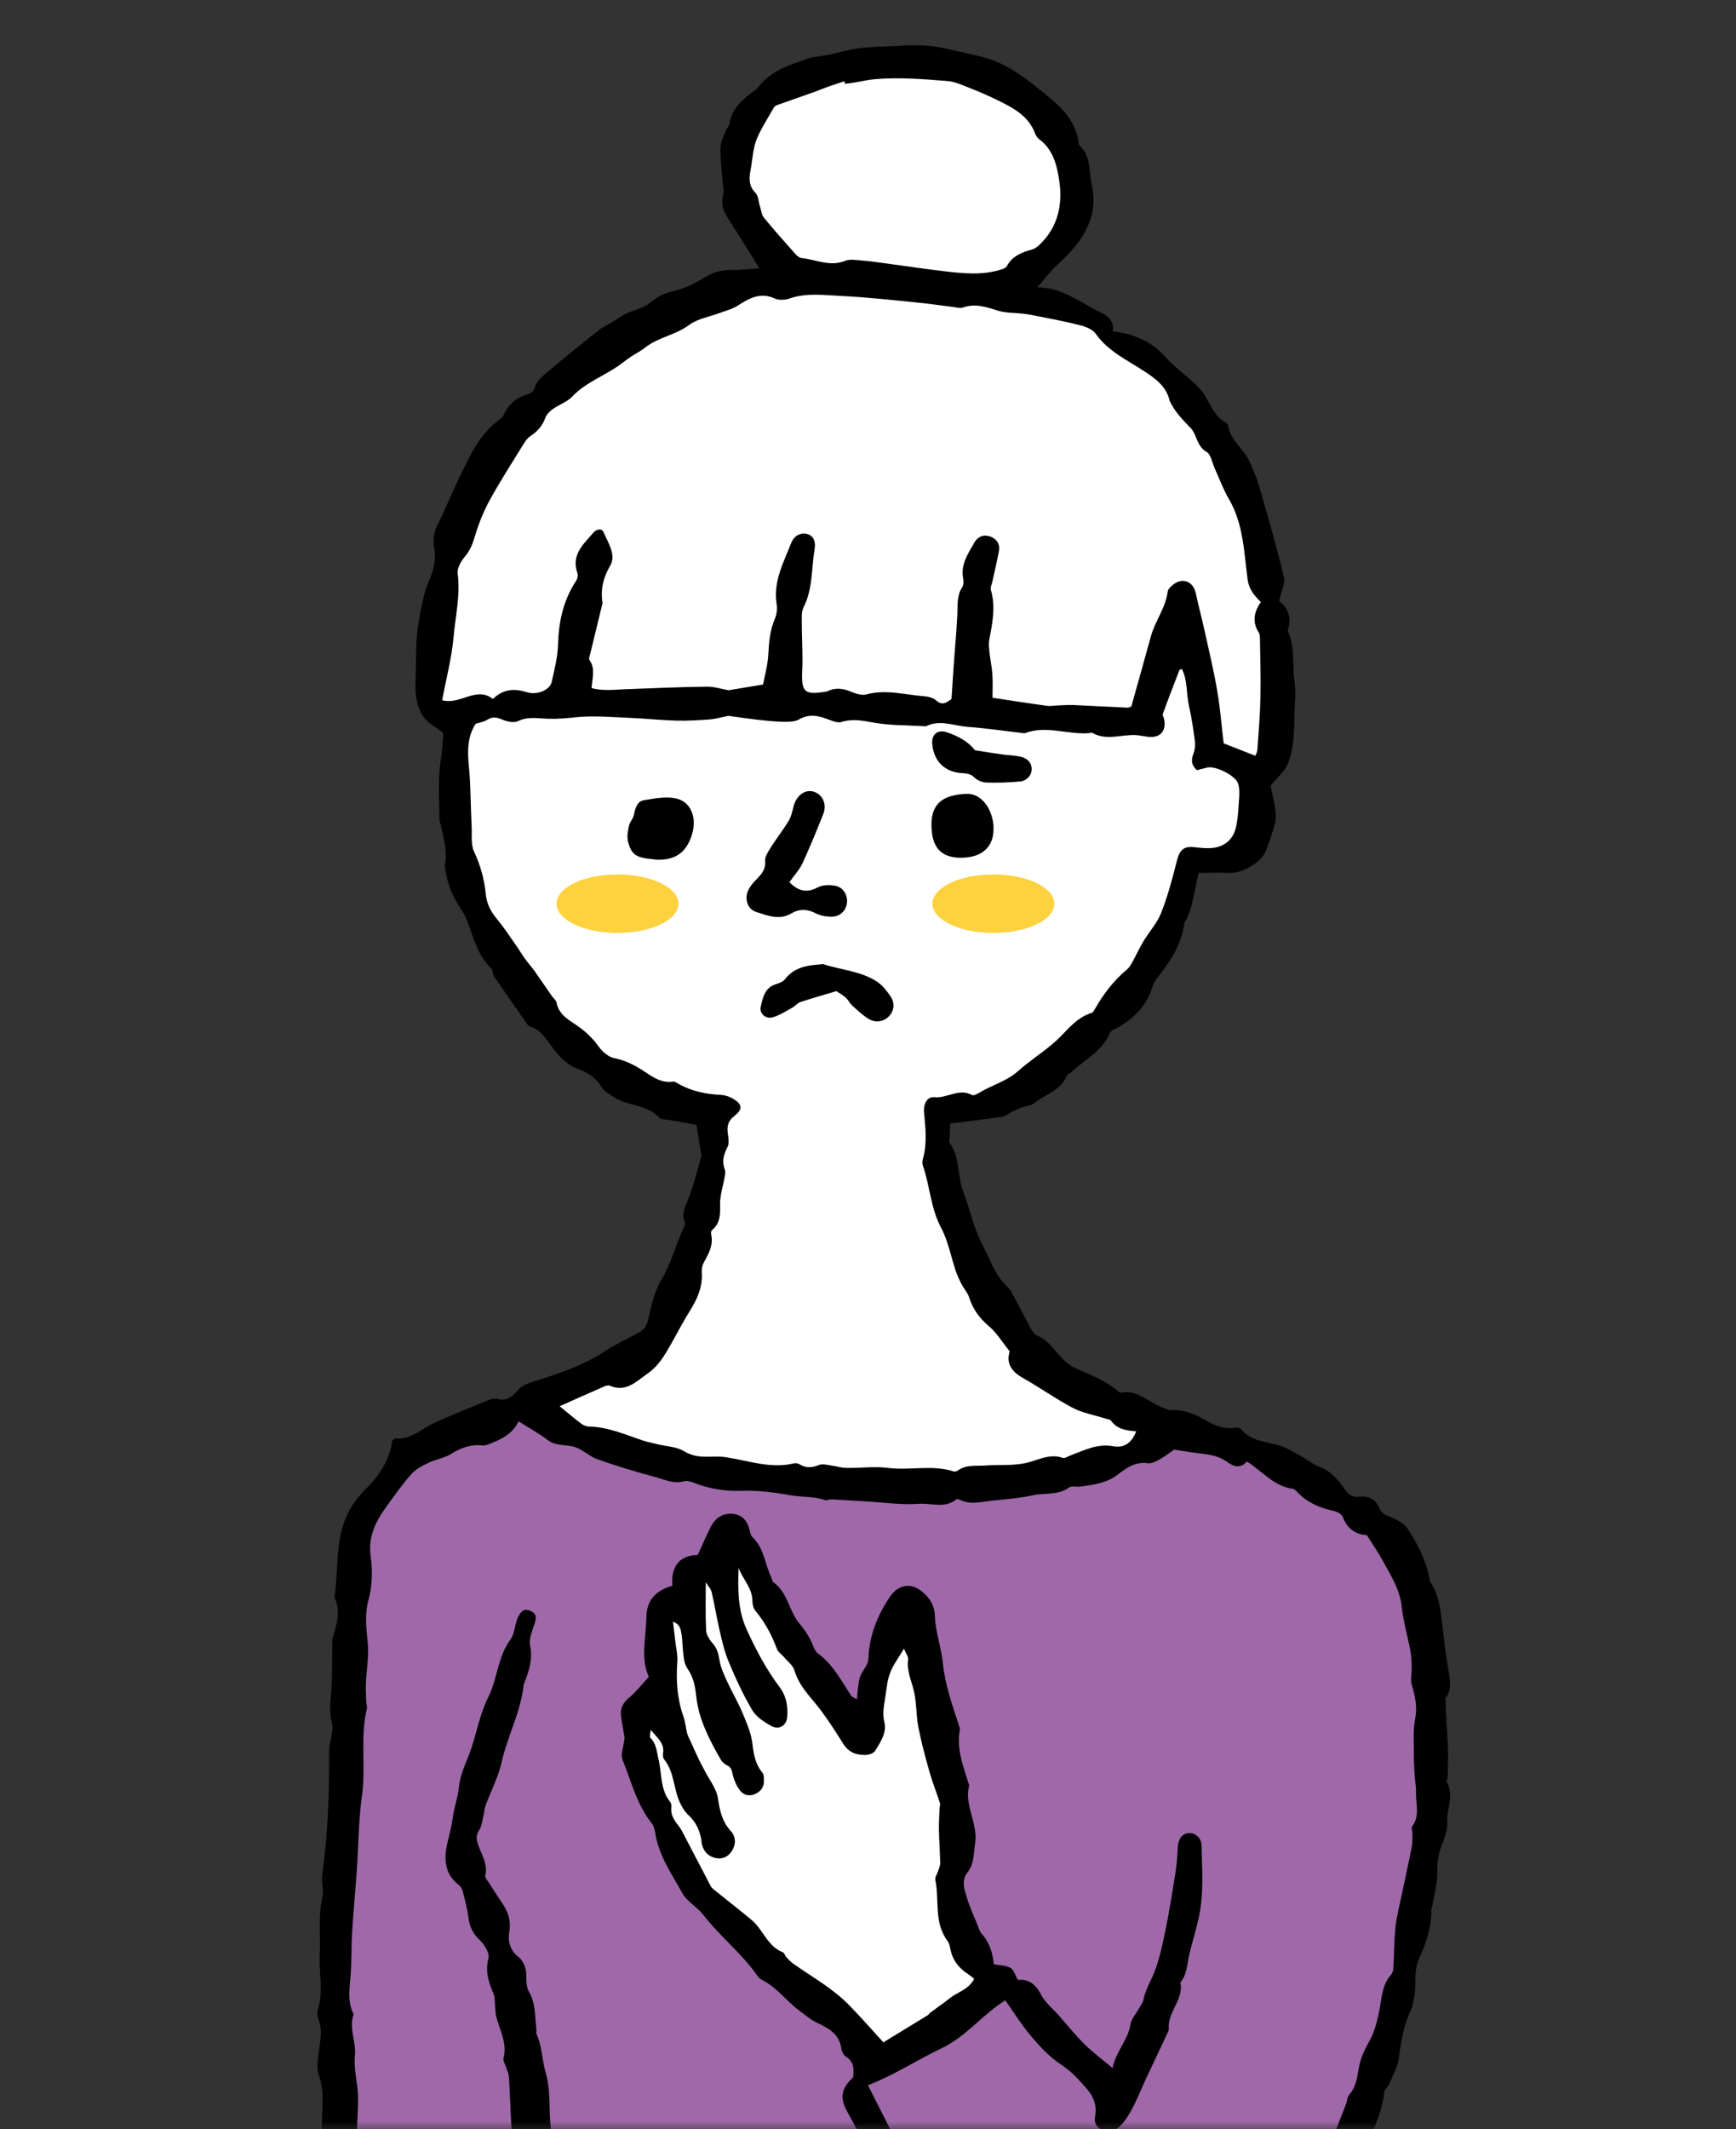 <svg xmlns="http://www.w3.org/2000/svg" width="115" height="141" viewBox="0 0 115 141" fill="none"><rect x="0" y="0" width="115" height="141" fill="#333333" stroke="none"/><mask id="mask0_98_2185" style="mask-type:alpha" maskUnits="userSpaceOnUse" x="0" y="0" width="115" height="141"><rect width="115" height="141" transform="matrix(1 0 0 -1 0 141)" fill="#E1C7E8"></rect></mask><g mask="url(#mask0_98_2185)"><path d="M35.506 93.007L27.034 96.186L23.699 102.622L21.903 135.316L22.161 143.901L20.106 161.408L17.893 177.64H85.473L84.187 170.504L81.708 155.656C81.708 155.656 92.286 141.392 93.723 127.626C95.161 113.852 100.285 98.233 75.484 94.024C50.691 89.807 35.499 93.015 35.499 93.015L35.506 93.007Z" fill="#9F69A9"></path><path d="M20.07 165.603C20.573 166.648 20.2 167.7 20.243 168.731C20.271 169.271 20.106 169.826 20.013 170.374C19.941 170.792 19.84 171.21 19.74 171.621C19.689 171.844 19.546 172.075 19.581 172.277C19.725 173.091 19.466 173.834 19.273 174.598C19.143 175.102 19.1 175.621 18.985 176.126C18.906 176.472 18.784 176.818 18.654 177.149C18.518 177.488 18.238 177.719 17.886 177.625C17.641 177.56 17.383 177.344 17.239 177.12C16.765 176.407 17.081 175.737 17.462 175.088C17.03 174.151 16.915 173.207 17.239 172.212C17.318 171.974 17.289 171.7 17.303 171.448C17.339 170.864 17.332 170.273 17.418 169.689C17.555 168.76 17.505 167.794 17.9 166.9C18.123 166.403 18.274 165.877 18.504 165.213C18.23 164.817 18.159 164.233 18.439 163.599C18.54 163.368 18.504 163.08 18.525 162.82C18.64 161.48 18.726 160.139 18.884 158.813C18.949 158.236 19.208 157.681 19.294 157.098C19.474 155.901 19.79 154.683 19.697 153.508C19.596 152.283 20.041 151.187 20.099 150.02C20.128 149.537 20.351 149.068 20.43 148.585C20.724 146.798 21.019 145.003 21.256 143.208C21.328 142.653 20.983 142.055 21.371 141.515C21.177 140.16 21.63 138.783 21.119 137.421C20.94 136.945 21.069 136.318 21.134 135.77C21.22 135.085 21.371 134.422 21.098 133.738C21.019 133.536 20.997 133.262 21.062 133.06C21.436 131.871 21.119 130.66 21.184 129.456C21.249 128.181 21.062 126.905 21.357 125.636C21.464 125.175 21.277 124.656 21.342 124.18C21.737 121.413 21.817 118.63 21.802 115.841C21.802 115.553 21.924 115.264 21.96 114.976C21.996 114.688 22.068 114.371 21.996 114.111C21.817 113.491 21.86 112.9 21.924 112.266C22.025 111.17 21.989 110.061 22.011 108.958C22.011 108.792 21.996 108.619 22.039 108.468C22.298 107.581 22.607 106.709 22.154 105.794C22.456 103.833 22.154 101.765 23.189 99.948C23.462 99.472 23.814 99.018 24.202 98.636C25.144 97.721 25.812 96.676 25.992 95.393C26.092 95.328 26.15 95.256 26.2 95.263C27.235 95.35 27.932 94.607 28.78 94.225C29.995 93.67 31.238 93.18 32.474 92.676C32.618 92.618 32.812 92.604 32.963 92.647C33.573 92.805 33.933 92.503 34.306 92.063C34.522 91.811 34.881 91.631 35.212 91.53C36.901 91.011 38.568 90.463 40.07 89.483C40.774 89.021 41.55 88.668 42.298 88.265C42.657 88.07 42.844 87.803 42.944 87.356C43.146 86.47 43.347 85.533 43.8 84.776C44.461 83.673 44.763 82.455 45.28 81.316C45.33 81.201 45.417 81.043 45.373 80.956C45.093 80.322 45.438 79.832 45.647 79.277C45.963 78.433 46.178 77.554 46.43 76.682C46.459 76.588 46.459 76.487 46.444 76.394C46.351 75.795 46.25 75.19 46.135 74.491C45.589 74.39 44.95 74.282 44.317 74.166C44.094 74.123 43.785 74.145 43.663 74.008C42.851 73.121 41.593 73.266 40.674 72.66C40.379 72.465 40.02 72.278 39.854 71.997C39.474 71.356 38.906 71.01 38.252 70.772C37.612 70.541 37.195 70.116 36.757 69.582C36.283 69.013 35.938 68.227 35.118 67.982C35.061 67.968 34.996 67.925 34.96 67.874C34.213 66.807 33.466 65.741 32.733 64.667C32.625 64.508 32.661 64.242 32.531 64.126C31.691 63.319 31.41 62.238 31.029 61.2C30.907 60.868 30.756 60.53 30.555 60.234C30.059 59.492 29.686 58.706 29.542 57.819C29.513 57.625 29.448 57.423 29.477 57.236C29.635 56.335 29.391 55.484 29.197 54.627C29.168 54.497 29.111 54.374 29.111 54.245C29.111 52.976 28.996 51.693 29.183 50.453C29.29 49.747 29.326 49.069 29.369 48.536C28.845 48.125 28.32 47.873 28.04 47.455C27.573 46.763 27.494 45.927 27.53 45.091C27.573 44.082 27.53 43.058 27.623 42.056C27.709 41.148 27.896 40.247 28.105 39.361C28.248 38.763 28.572 38.215 28.715 37.617C28.823 37.184 28.845 36.701 28.759 36.269C28.651 35.678 28.759 35.188 29.032 34.661C29.527 33.674 29.93 32.636 30.419 31.641C31.108 30.236 31.734 28.78 33.056 27.807C33.157 27.728 33.286 27.648 33.336 27.533C33.667 26.798 34.199 26.315 34.989 26.106C35.154 26.063 35.356 25.882 35.406 25.724C35.586 25.09 36.11 24.78 36.549 24.405C37.591 23.518 38.669 22.661 39.739 21.81C39.941 21.651 40.192 21.543 40.415 21.414C40.774 21.198 41.112 20.952 41.478 20.772C41.996 20.52 42.621 20.412 43.045 20.059C43.519 19.669 43.958 19.424 44.576 19.287C45.316 19.122 46.042 18.768 46.696 18.365C47.228 18.033 47.745 17.889 48.356 17.882C48.995 17.882 49.642 17.81 50.31 17.767C49.592 16.621 48.931 15.547 48.241 14.487C47.917 13.997 47.752 13.507 47.903 12.909C47.968 12.642 47.903 12.339 47.874 12.058C47.817 11.309 47.716 10.559 47.723 9.809C47.723 9.442 47.917 9.067 48.054 8.699C48.119 8.519 48.298 8.361 48.327 8.18C48.492 7.128 49.254 6.552 50.009 5.968C50.059 5.924 50.131 5.903 50.167 5.852C50.878 4.879 51.913 4.425 53.005 4.065C53.314 3.964 53.616 3.82 53.932 3.777C54.637 3.69 55.312 3.553 56.002 3.366C57.173 3.056 58.438 3.106 59.667 3.027C60.156 2.998 60.645 2.991 61.133 3.013C61.521 3.027 61.917 3.063 62.297 3.142C63.196 3.33 64.087 3.532 64.978 3.748C66.796 4.18 68.169 5.355 69.563 6.501C70.555 7.316 71.345 8.238 71.467 9.586C72.308 10.314 72.121 11.381 72.33 12.31C72.596 13.507 72.366 14.566 71.704 15.64C71.223 16.419 70.605 17.003 69.965 17.608C69.563 17.983 69.232 18.437 68.729 19.021C70.411 19.071 71.532 20.008 72.804 20.642C73.415 20.945 73.803 21.212 73.724 21.933C75.096 22.12 76.261 22.588 77.188 23.626C77.763 24.275 78.481 24.787 79.121 25.385C79.387 25.63 79.645 25.904 79.825 26.207C80.22 26.877 80.501 27.612 81.234 28.009C81.284 28.038 81.334 28.11 81.349 28.167C81.499 29.162 82.383 29.717 82.772 30.56C83.023 31.115 83.267 31.685 83.433 32.268C84 34.243 84.575 36.218 85.05 38.222C85.157 38.669 84.856 39.209 84.726 39.8C85.294 40.226 85.588 40.874 85.316 41.696C85.308 41.725 85.301 41.768 85.316 41.797C85.79 42.842 85.603 43.981 85.747 45.069C85.804 45.516 85.826 45.977 85.79 46.424C85.696 47.815 85.84 49.25 85.316 50.569C85.114 51.088 84.611 51.484 84.173 52.032C84.259 52.471 84.396 53.048 84.482 53.625C84.525 53.913 84.539 54.223 84.468 54.497C84.295 55.131 84.094 55.758 83.849 56.364C83.526 57.156 82.254 57.855 81.377 57.805C80.731 57.769 80.084 57.805 79.394 57.805C79.264 58.432 79.121 59.16 78.956 59.874C78.884 60.184 78.761 60.479 78.647 60.782C78.603 60.904 78.474 60.998 78.46 61.121C78.273 62.541 77.525 63.672 76.67 64.753C76.526 64.933 76.404 65.142 76.34 65.359C75.937 66.671 75.032 67.521 73.868 68.148C73.752 68.206 73.594 68.263 73.551 68.357C73.027 69.618 71.819 70.195 70.892 71.06C70.82 71.125 70.691 71.161 70.662 71.24C70.267 72.228 69.247 72.465 68.514 73.049C68.298 73.222 67.968 73.237 67.694 73.338C67.465 73.424 67.234 73.525 67.012 73.633C66.811 73.734 66.624 73.921 66.415 73.95C65.273 74.123 64.123 74.253 62.951 74.404C62.937 74.664 62.923 74.981 62.908 75.291C62.908 75.421 62.844 75.586 62.901 75.673C63.62 76.646 63.404 77.878 63.814 78.938C64.252 80.062 64.482 81.288 65.043 82.347C65.567 83.342 65.905 84.488 66.789 85.281C66.911 85.389 66.997 85.54 67.069 85.684C67.5 86.484 67.917 87.299 68.356 88.099C68.427 88.236 68.557 88.38 68.686 88.438C69.369 88.697 69.75 89.288 70.21 89.793C70.511 90.124 70.871 90.448 71.273 90.621C72.265 91.047 73.264 91.443 74.097 92.157C74.141 92.2 74.22 92.236 74.27 92.229C75.391 92.02 76.124 92.899 77.051 93.231C77.231 93.296 77.41 93.396 77.59 93.382C78.381 93.339 79.07 93.606 79.732 93.987C80.364 94.348 81.004 94.672 81.773 94.55C81.916 94.528 82.146 94.557 82.225 94.658C82.987 95.588 84.194 95.436 85.15 95.876C85.553 96.063 85.941 96.301 86.329 96.517C86.666 96.712 86.968 96.971 87.328 97.101C88.082 97.375 88.592 97.908 89.016 98.543C89.275 98.932 89.541 99.177 90.044 99.119C90.662 99.047 91.151 99.307 91.388 99.891C91.532 100.244 91.805 100.33 92.121 100.46C92.523 100.64 92.998 100.864 93.228 101.21C93.86 102.161 94.385 103.177 94.651 104.309C94.686 104.467 94.679 104.662 94.766 104.785C95.269 105.52 95.391 106.363 95.499 107.206C95.578 107.819 95.635 108.432 95.714 109.051C95.764 109.477 95.829 109.895 95.901 110.313C96.052 111.134 96.203 111.949 95.75 112.475C95.779 113.153 95.793 113.628 95.822 114.097C95.851 114.681 95.908 115.272 95.923 115.855C95.937 116.475 95.915 117.095 95.901 117.715C95.901 117.809 95.808 117.938 95.836 117.996C96.354 118.89 95.815 119.805 95.872 120.706C95.901 121.175 95.707 121.672 95.534 122.126C95.312 122.717 95.19 123.279 95.211 123.935C95.24 124.699 95.003 125.47 94.88 126.234C94.873 126.299 94.809 126.357 94.816 126.422C94.852 127.597 94.471 128.678 94.004 129.716C93.609 130.588 93.867 131.496 93.666 132.361C93.609 132.613 93.573 132.887 93.465 133.118C92.976 134.127 92.804 135.208 92.66 136.311C92.581 136.909 92.243 137.471 92.006 138.048C91.934 138.228 91.719 138.372 91.697 138.545C91.503 140.498 90.296 142.12 89.929 144.016C89.864 144.347 89.642 144.708 89.383 144.931C88.945 145.299 88.787 145.76 88.664 146.279C88.348 147.555 87.687 148.665 87.062 149.803C86.652 150.553 86.106 151.231 85.775 152.059C85.33 153.162 84.575 154.164 83.857 155.13C83.54 155.555 83.418 155.93 83.397 156.449C83.368 157.206 83.325 157.912 83.67 158.64C83.849 159.015 83.828 159.548 83.749 159.988C83.648 160.564 83.706 161.076 83.892 161.617C84.015 161.977 84.13 162.388 84.087 162.756C83.964 163.757 84.245 164.709 84.446 165.653C84.712 166.907 84.949 168.147 84.956 169.43C84.956 169.74 85.143 170.05 85.215 170.36C85.301 170.734 85.351 171.116 85.402 171.498C85.416 171.592 85.337 171.744 85.373 171.78C86.149 172.45 85.833 173.495 86.264 174.302C86.523 174.792 86.573 175.427 86.587 176.003C86.595 176.364 86.631 176.63 86.911 176.868C87.313 177.207 87.45 177.661 87.486 178.18C87.507 178.49 87.622 178.807 87.766 179.088C88.046 179.607 88.061 180.09 87.709 180.566C87.342 181.056 86.817 181.164 86.329 180.804C85.941 180.515 85.495 180.234 85.524 179.643C85.524 179.578 85.524 179.492 85.488 179.456C84.791 178.829 84.604 178.043 84.705 177.142C84.719 177.012 84.554 176.861 84.46 176.731C84.331 176.544 84.108 176.378 84.065 176.176C83.928 175.578 83.928 174.937 83.749 174.353C83.569 173.762 83.174 173.236 83.433 172.572C83.476 172.457 83.504 172.27 83.447 172.198C82.93 171.578 83.102 170.835 83.023 170.129C82.944 169.423 82.743 168.716 82.498 168.053C82.089 166.943 82.283 165.776 82.089 164.644C82.031 164.298 82.017 163.945 81.945 163.599C81.816 162.957 81.643 162.345 81.794 161.653C81.888 161.228 81.844 160.716 81.686 160.312C81.413 159.62 81.385 158.979 81.679 158.308C81.729 158.2 81.729 158.071 81.78 157.804C81.42 158.092 81.111 158.251 80.932 158.503C80.386 159.289 79.516 159.635 78.718 159.887C77.741 160.19 76.656 160.197 75.614 160.197C74.945 160.197 74.198 160.089 73.623 159.779C72.847 159.354 71.812 159.325 71.338 158.402C71.309 158.345 71.252 158.28 71.201 158.265C70.368 158.071 69.843 157.422 69.189 156.946C68.233 156.24 67.428 155.404 66.71 154.467C66.53 154.236 66.351 153.948 66.106 153.847C65.388 153.544 65.021 152.917 64.597 152.341C63.886 151.375 63.203 150.387 62.492 149.421C62.276 149.133 62.039 148.845 61.751 148.636C61.284 148.29 60.874 147.944 60.853 147.302C60.853 147.202 60.731 147.05 60.63 147.007C60.019 146.74 59.818 146.243 59.653 145.63C59.545 145.212 59.236 144.794 58.898 144.513C58.388 144.095 58.122 143.554 57.828 142.999C57.267 141.94 56.692 140.88 56.117 139.828C55.621 138.92 55.722 138.3 56.512 137.572C56.57 137.039 56.591 136.541 56.038 136.195C55.873 136.095 55.751 135.821 55.722 135.604C55.564 134.653 54.852 134.3 54.091 133.939C53.695 133.752 53.35 133.442 52.991 133.183C52.129 132.556 51.496 131.64 50.526 131.143C50.411 131.085 50.289 131.006 50.217 130.905C49.182 129.391 47.716 128.267 46.602 126.825C46.193 126.292 45.51 125.932 45.194 125.362C44.49 124.087 43.627 122.868 43.404 121.369C43.368 121.146 43.304 120.901 43.167 120.735C42.183 119.503 41.823 117.982 41.248 116.562C41.09 116.173 41.32 115.625 41.378 115.091C41.306 114.666 41.213 114.162 41.141 113.657C41.069 113.117 41.284 112.742 41.716 112.389C42.161 112.021 42.52 111.545 42.98 111.048C42.413 109.794 42.801 108.417 42.822 107.062C42.837 106.01 43.426 105.318 44.54 105.015C44.446 103.811 44.935 103.004 46.221 102.975C46.523 102.319 46.775 101.728 47.062 101.152C47.343 100.575 47.817 100.222 48.464 100.244C49.139 100.273 49.52 100.705 49.664 101.354C49.7 101.512 49.743 101.7 49.851 101.801C50.634 102.543 50.67 103.617 51.115 104.511C51.158 104.597 51.158 104.734 51.223 104.777C52.193 105.455 52.265 106.702 52.962 107.523C53.372 108.014 53.688 108.504 53.904 109.095C53.961 109.246 54.055 109.405 54.184 109.498C55.19 110.233 55.736 111.315 56.397 112.317C56.448 112.389 56.563 112.417 56.764 112.54C56.829 112.014 56.829 111.531 56.958 111.091C57.087 110.666 57.511 110.284 57.526 109.873C57.576 108.331 58.108 107.004 58.949 105.75C59.48 104.958 60.314 104.777 61.047 105.376C61.564 105.794 61.902 106.255 61.931 107.026C61.967 108.057 62.348 109.066 62.456 110.104C62.599 111.56 63.081 112.908 63.526 114.27C63.555 114.363 63.598 114.472 63.584 114.558C63.347 115.834 63.814 116.987 64.18 118.155C64.188 118.184 64.209 118.22 64.202 118.248C63.857 119.56 64.798 120.742 64.597 122.061C64.496 122.739 64.54 123.423 64.08 124.015C63.663 124.548 63.893 125.153 64.058 125.701C64.259 126.35 64.554 126.977 64.805 127.611C64.863 127.762 64.913 127.935 65.021 128.051C65.56 128.635 65.761 129.355 65.833 130.076C66.236 130.155 66.638 130.155 66.947 130.328C67.163 130.451 67.249 130.804 67.428 131.121C68.133 131.042 68.6 131.388 68.966 132.094C69.24 132.628 69.757 133.031 70.159 133.493C70.72 134.127 71.245 134.79 71.841 135.374C72.387 135.914 73.012 136.376 73.702 136.952C73.932 135.813 74.744 135.085 74.888 134.048C74.938 133.716 75.219 133.413 75.391 133.103C75.513 132.88 75.7 132.664 75.75 132.419C75.858 131.864 76.117 131.395 76.347 130.891C76.757 129.982 76.965 128.966 77.173 127.979C77.446 126.674 77.655 125.355 77.863 124.036C77.957 123.46 77.993 122.868 78.028 122.285C78.064 121.766 78.33 121.413 78.761 121.391C79.171 121.369 79.581 121.708 79.595 122.198C79.624 123.481 79.71 124.771 79.566 126.04C79.444 127.186 79.056 128.303 78.783 129.435C78.632 130.069 78.647 130.746 78.194 131.287C78.438 132.44 77.303 133.247 77.432 134.372C77.432 134.43 77.396 134.502 77.374 134.559C76.893 135.59 76.404 136.613 75.923 137.644C75.607 138.322 75.334 139.028 74.981 139.684C74.737 140.131 74.45 140.599 74.062 140.916C73.4 141.45 72.387 140.996 72.538 140.196C72.775 138.949 72.006 138.351 71.352 137.623C71.007 137.241 70.605 136.931 70.166 136.635C69.455 136.152 68.844 135.482 68.284 134.819C67.68 134.105 67.184 133.305 66.595 132.469C65.1 133.384 64.008 134.876 62.355 135.655C60.752 136.412 59.258 137.414 57.497 138.091C58.007 139.093 58.489 140.052 58.97 141.003C58.999 141.061 59.028 141.125 59.078 141.169C60.084 141.933 60.45 143.129 61.09 144.138C61.241 144.376 61.442 144.592 61.622 144.816C61.665 144.866 61.758 144.888 61.773 144.938C62.046 145.789 62.793 146.308 63.217 147.029C63.807 148.03 64.511 148.881 65.344 149.688C66.149 150.467 66.775 151.44 67.472 152.333C67.63 152.535 67.737 152.816 67.939 152.946C69.01 153.645 69.958 154.474 70.856 155.389C71.302 155.843 71.762 156.362 72.258 156.701C72.869 157.119 73.436 157.595 74.062 157.984C74.392 158.193 74.874 158.215 75.283 158.229C76.153 158.265 77.001 158.489 77.892 158.128C78.553 157.862 78.941 157.335 79.372 156.889C81.018 155.195 82.347 153.256 83.67 151.295C84.158 150.567 84.475 149.76 84.956 149.032C85.33 148.47 85.624 147.829 85.797 147.18C86.005 146.373 86.602 145.846 86.983 145.169C87.134 144.902 87.213 144.592 87.313 144.297C87.493 143.778 87.644 143.252 87.838 142.74C88.269 141.616 88.715 140.498 89.153 139.374C89.239 139.158 89.239 138.884 89.376 138.725C89.836 138.199 89.908 137.55 90.022 136.909C90.13 136.289 90.382 135.756 90.698 135.194C91.086 134.509 91.28 133.68 91.417 132.887C91.546 132.138 91.603 131.395 92.135 130.79C92.236 130.674 92.293 130.501 92.301 130.35C92.358 129.435 92.344 128.519 92.444 127.611C92.531 126.84 92.732 126.083 92.89 125.326C93.098 124.317 93.328 123.308 93.522 122.292C93.58 122.011 93.558 121.715 93.565 121.427C93.565 121.261 93.479 121.045 93.551 120.944C94.083 120.238 93.774 119.438 93.803 118.688C93.817 118.306 93.731 117.924 93.709 117.542C93.68 117.052 93.652 116.562 93.659 116.072C93.659 115.322 93.601 114.558 93.745 113.83C93.903 113.037 93.745 112.338 93.529 111.603C93.422 111.243 93.529 110.817 93.515 110.428C93.508 110.068 93.501 109.707 93.436 109.354C93.249 108.36 92.962 107.379 92.854 106.377C92.725 105.224 92.114 104.302 91.589 103.336C91.294 102.788 90.935 102.283 90.547 101.664C89.85 101.628 89.254 101.274 88.952 100.46C88.88 100.273 88.585 100.114 88.362 100.064C87.45 99.862 86.616 99.523 85.955 98.831C85.862 98.737 85.761 98.608 85.646 98.593C84.388 98.435 83.634 97.433 82.592 96.784C82.225 97.245 81.744 97.152 81.334 96.842C80.774 96.424 80.148 96.323 79.487 96.251C78.934 96.193 78.395 96.085 77.784 95.998C77.49 96.2 77.152 96.46 76.778 96.669C76.555 96.791 76.282 96.928 76.052 96.899C75.226 96.784 74.644 97.188 74.04 97.656C73.329 98.211 72.437 98.326 71.575 98.449C71.323 98.485 70.993 98.377 70.82 98.507C70.095 99.04 69.232 98.853 68.449 99.018C67.529 99.22 66.588 99.285 65.653 99.386C64.978 99.465 64.295 99.66 63.62 99.335C63.541 99.292 63.39 99.256 63.347 99.292C62.585 99.927 61.687 99.523 60.867 99.588C59.682 99.674 58.467 99.487 57.267 99.422C56.527 99.379 55.779 99.328 55.039 99.292C54.91 99.292 54.766 99.379 54.651 99.343C53.918 99.083 53.135 99.155 52.395 99.026C51.302 98.831 50.231 98.687 49.118 98.73C48.083 98.766 47.048 98.608 46.063 98.233C45.826 98.139 45.532 98.031 45.309 98.096C44.612 98.29 44.008 97.973 43.39 97.808C42.104 97.469 40.817 97.079 39.567 96.633C38.999 96.431 38.518 95.912 37.943 95.789C37.382 95.667 36.8 95.753 36.283 95.364C35.686 94.917 35.032 94.557 34.35 94.124C33.983 94.91 33.3 95.278 32.56 95.566C32.38 95.638 32.179 95.746 32 95.725C31.224 95.631 30.562 95.862 29.901 96.272C29.441 96.561 28.866 96.64 28.37 96.878C27.968 97.072 27.537 97.296 27.242 97.627C26.639 98.312 26.114 99.062 25.575 99.804C24.878 100.777 24.375 101.772 24.555 103.069C24.684 103.992 24.669 105.001 24.425 105.894C24.145 106.889 24.26 107.797 24.36 108.778C24.454 109.664 24.274 110.579 24.238 111.48C24.224 111.877 24.238 112.266 24.26 112.662C24.26 112.828 24.339 113.001 24.303 113.153C23.85 115.048 24.245 116.987 23.98 118.897C23.75 120.54 23.75 122.22 23.635 123.885C23.541 125.247 23.405 126.616 23.326 127.979C23.268 128.93 23.297 129.882 23.225 130.833C23.16 131.683 23.009 132.52 23.398 133.334C23.412 133.363 23.426 133.406 23.419 133.428C23.103 134.329 23.599 135.201 23.512 136.102C23.448 136.779 23.57 137.457 23.663 138.141C23.793 139.1 23.663 140.102 23.649 141.082C23.649 141.435 23.635 141.796 23.62 142.149C23.62 142.315 23.642 142.517 23.563 142.632C22.722 143.807 22.966 145.191 22.801 146.502C22.758 146.856 22.643 147.194 22.607 147.547C22.535 148.225 22.542 148.91 22.434 149.58C22.226 150.928 22.471 152.319 21.975 153.652C21.745 154.272 21.795 155.007 21.766 155.692C21.723 156.831 21.529 157.948 21.536 159.109C21.543 160.528 21.134 161.948 20.897 163.368C20.861 163.592 20.753 163.83 20.782 164.046C20.89 164.738 20.609 165.257 20.128 165.696L20.07 165.603Z" fill="black"></path><path d="M33.3 154.099C32.617 153.184 32.912 152.081 33.264 151.144C33.609 150.229 33.523 149.364 33.544 148.47C33.559 147.685 33.501 146.892 33.925 146.178C34.126 145.839 34.169 145.53 33.983 145.155C33.875 144.931 33.803 144.636 33.846 144.398C34.105 142.971 33.911 141.544 33.839 140.117C33.796 139.244 33.767 138.365 33.709 137.493C33.695 137.306 33.594 137.125 33.537 136.938C33.472 136.722 33.314 136.477 33.357 136.282C33.616 135.28 33.091 134.43 32.869 133.522C32.811 133.269 32.811 133.003 32.789 132.743C32.768 132.52 32.789 132.267 32.703 132.066C32.387 131.302 32.121 130.581 32.358 129.694C32.445 129.363 32.107 128.793 31.805 128.505C31.338 128.065 31.101 127.597 31.029 126.977C30.957 126.393 30.799 125.824 30.655 125.254C30.619 125.11 30.533 124.945 30.418 124.851C29.419 124.094 29.39 123.056 29.649 121.997C29.778 121.47 29.915 120.959 29.987 120.411C30.073 119.719 30.332 119.063 30.404 118.335C30.483 117.449 30.95 116.605 31.237 115.733C31.604 114.616 31.819 113.427 32.344 112.396C32.962 111.163 32.962 109.722 33.81 108.583C34.083 108.223 34.09 107.668 34.263 107.221C34.349 106.997 34.5 106.738 34.694 106.637C34.838 106.558 35.147 106.652 35.305 106.767C35.578 106.969 35.499 107.264 35.398 107.574C35.247 108.028 35.025 108.547 35.118 108.98C35.305 109.888 35.039 110.659 34.737 111.452C34.723 111.481 34.694 111.509 34.694 111.538C34.514 113.347 33.623 114.955 33.228 116.706C33.012 117.679 32.531 118.587 32.179 119.532C32.1 119.741 32.085 119.971 32.035 120.195C31.949 120.541 31.92 120.937 31.733 121.218C31.482 121.593 31.582 121.917 31.704 122.242C31.934 122.883 32.33 123.481 32.143 124.224C32.114 124.339 32.272 124.505 32.358 124.635C32.639 125.074 32.919 125.521 33.214 125.954C33.638 126.566 33.875 127.15 33.731 127.965C33.645 128.447 33.745 129.125 34.291 129.55C34.723 129.889 34.881 130.393 34.866 130.963C34.866 131.28 34.888 131.655 35.046 131.914C35.499 132.693 35.427 133.558 35.535 134.394C35.549 134.487 35.499 134.61 35.535 134.689C35.916 135.496 35.894 136.397 36.138 137.212C36.419 138.156 36.39 139.093 36.419 140.001C36.462 141.191 36.756 142.416 36.325 143.627C36.217 143.922 36.555 144.405 36.426 144.665C36.002 145.501 36.332 146.279 36.354 147.101C36.383 148.088 36.038 149.09 35.88 150.085C35.829 150.395 35.837 150.712 35.822 151.022C35.786 151.807 35.815 152.6 35.7 153.371C35.65 153.732 35.341 154.049 35.103 154.467C35.47 155.087 35.47 155.8 35.19 156.557C35.046 156.939 35.161 157.401 35.082 157.811C34.866 158.965 34.672 160.132 34.363 161.264C33.81 163.311 33.199 165.343 32.574 167.376C32.43 167.837 32.15 168.255 31.927 168.695C31.87 168.81 31.755 168.904 31.719 169.019C31.424 170.021 31.173 171.037 30.849 172.032C30.619 172.746 30.303 173.43 30.016 174.122C29.98 174.209 29.865 174.295 29.872 174.375C29.951 175.441 29.261 176.22 28.837 177.092C28.686 177.409 28.456 177.712 28.197 177.95C27.781 178.324 27.069 178.353 26.631 178.086C26.192 177.82 25.97 177.301 26.092 176.71C26.149 176.429 26.264 176.14 26.408 175.888C26.846 175.124 27.335 174.389 27.766 173.618C27.888 173.402 27.86 173.106 27.953 172.861C28.514 171.362 29.096 169.87 29.663 168.371C29.707 168.248 29.721 168.118 29.764 167.996C29.958 167.376 30.066 166.713 30.36 166.143C30.892 165.105 31.209 164.046 31.338 162.886C31.431 162.049 31.841 161.249 31.963 160.413C32.2 158.763 32.797 157.184 32.84 155.498C32.854 155.072 33.127 154.647 33.328 154.085L33.3 154.099Z" fill="black"></path><path d="M37.08 93.123C38.064 92.683 39.027 92.251 40.005 91.825C40.12 91.775 40.278 91.724 40.378 91.76C41.464 92.236 42.146 91.487 42.908 90.953C43.627 90.449 44.022 89.764 44.453 89.007C44.863 88.286 45.251 87.529 45.696 86.816C46.192 86.023 46.566 85.201 46.487 84.228C46.472 84.012 46.53 83.767 46.638 83.58C46.961 82.996 47.277 82.427 47.105 81.72C47.083 81.641 47.119 81.497 47.184 81.446C47.737 80.985 47.709 80.394 47.701 79.745C47.694 79.147 47.903 78.542 48.003 77.943C48.032 77.785 48.075 77.597 48.018 77.46C47.802 76.92 47.938 76.466 48.19 75.969C48.312 75.738 48.262 75.392 48.219 75.104C48.147 74.613 48.204 74.246 48.643 73.907C49.239 73.439 49.182 73.114 48.506 72.732C48.291 72.61 48.018 72.523 47.773 72.509C46.782 72.458 45.833 72.278 44.956 71.781C44.841 71.716 44.712 71.608 44.597 71.629C43.62 71.774 42.973 71.089 42.225 70.671C41.737 70.397 41.255 70.181 40.687 70.073C40.299 70.001 39.89 69.633 39.638 69.28C39.25 68.739 38.812 68.328 38.258 67.939C37.719 67.564 37.015 67.211 36.871 66.404C36.843 66.231 36.642 66.094 36.534 65.928C36.16 65.395 35.801 64.854 35.427 64.328C35.219 64.033 34.974 63.766 34.766 63.478C34.565 63.197 34.392 62.894 34.191 62.613C33.781 62.029 33.386 61.423 32.933 60.876C32.517 60.378 32.236 59.852 32.179 59.203C32.085 58.223 31.827 57.301 31.403 56.392C31.18 55.924 31.273 55.304 31.244 54.749C31.194 53.718 31.18 52.688 31.13 51.657C31.072 50.403 30.741 49.127 31.51 47.931C31.733 47.859 32.042 47.815 32.279 47.664C32.639 47.448 32.919 47.498 33.285 47.657C33.594 47.787 34.047 47.888 34.313 47.758C34.989 47.426 35.657 47.585 36.325 47.599C36.943 47.614 37.547 47.57 38.158 47.498C39.344 47.376 40.551 47.498 41.751 47.541C42.764 47.585 43.77 47.693 44.776 47.722C45.524 47.743 46.271 47.7 47.019 47.642C47.428 47.606 47.831 47.491 48.248 47.405C48.858 47.491 49.498 47.585 50.13 47.657C50.712 47.722 51.294 47.787 51.884 47.801C52.236 47.801 52.646 47.808 52.933 47.642C53.652 47.224 54.298 47.419 54.981 47.686C55.218 47.779 55.52 47.88 55.736 47.815C56.49 47.57 57.195 47.736 57.942 47.866C58.998 48.046 60.084 48.024 61.161 48.089C61.226 48.089 61.305 48.111 61.355 48.089C62.268 47.642 63.174 48.06 64.079 48.133C65.315 48.226 66.551 48.407 67.78 48.551C67.816 48.551 67.852 48.572 67.881 48.558C69.304 48.01 70.727 48.666 72.15 48.551C72.214 48.551 72.3 48.5 72.344 48.522C73.278 49.077 74.269 48.63 75.232 48.68C75.491 48.695 75.743 48.752 76.001 48.788C76.821 48.904 77.266 48.45 77.122 47.65C77.101 47.52 76.993 47.376 77.029 47.282C77.381 46.309 77.755 45.343 78.129 44.377C78.136 44.356 78.186 44.349 78.287 44.298C78.689 45.062 78.574 45.934 78.761 46.734C78.933 47.491 79.048 48.27 79.149 49.041C79.185 49.315 79.163 49.624 79.07 49.877C78.912 50.288 78.883 50.634 79.285 51.001C79.494 50.951 79.738 50.886 79.983 50.828C80.55 50.706 81.873 51.376 82.024 51.909C82.103 52.183 82.11 52.493 82.088 52.789C82.038 53.473 82.024 54.173 81.865 54.828C81.65 55.708 80.96 56.169 80.055 56.169C79.76 56.169 79.465 56.148 79.178 56.111C78.423 56.011 78.143 56.27 77.963 57.005C77.669 58.166 77.36 59.34 76.921 60.45C76.655 61.135 76.116 61.712 75.736 62.353C75.47 62.8 75.254 63.276 75.002 63.73C74.909 63.903 74.801 64.083 74.657 64.198C73.766 64.948 73.076 65.849 72.509 66.858C72.466 66.937 72.401 67.053 72.322 67.074C71.222 67.406 70.619 68.364 69.807 69.064C69.045 69.719 68.19 70.267 67.442 70.93C66.673 71.622 65.682 71.86 64.834 72.386C64.704 72.466 64.489 72.567 64.388 72.516C63.526 72.04 62.742 72.747 61.895 72.66C61.413 72.61 61.161 73.114 61.212 73.662C61.305 74.678 61.427 75.695 61.147 76.704C61.104 76.855 61.082 77.042 61.133 77.187C61.607 78.534 61.643 79.998 62.34 81.302C62.807 82.181 62.994 83.219 63.317 84.178C63.425 84.488 63.562 84.783 63.713 85.072C63.864 85.36 64.108 85.62 64.201 85.922C64.446 86.701 64.884 87.299 65.516 87.832C66.027 88.265 66.386 88.87 66.889 89.497C66.652 90.204 66.939 90.787 67.715 91.227C68.844 91.861 69.907 92.625 71.057 93.231C71.704 93.57 72.466 93.699 73.177 93.93C73.328 93.98 73.536 93.988 73.608 94.096C74.018 94.665 74.636 94.737 75.268 94.788C74.974 95.544 74.478 95.912 73.738 95.775C72.696 95.581 71.84 96.042 70.935 96.373C70.755 96.438 70.54 96.597 70.396 96.546C69.641 96.272 68.937 96.604 68.283 96.799C67.27 97.109 66.271 96.979 65.272 97.051C64.654 97.094 64.014 96.979 63.461 97.375C63.389 97.426 63.267 97.469 63.188 97.447C61.751 96.979 60.27 97.397 58.812 97.209C57.92 97.094 56.993 97.231 56.081 97.209C55.728 97.209 55.384 97.087 55.024 97.044C54.766 97.008 54.478 96.928 54.255 97.015C53.795 97.202 53.386 97.238 52.955 96.964C52.854 96.9 52.689 96.885 52.574 96.914C51.022 97.281 49.555 96.719 48.053 96.496C47.737 96.453 47.407 96.46 47.083 96.467C46.465 96.481 45.905 96.467 45.316 96.107C44.82 95.797 44.137 95.79 43.54 95.638C43.224 95.559 42.908 95.501 42.599 95.4C41.428 95.011 40.292 94.499 39.027 94.471C38.84 94.471 38.632 94.384 38.488 94.269C38.036 93.93 37.597 93.555 37.087 93.137L37.08 93.123Z" fill="white"></path><path d="M50.527 45.336C49.772 45.459 49.046 45.581 48.263 45.711C47.832 45.639 47.329 45.466 46.826 45.473C45.001 45.495 43.175 45.581 41.35 45.646C40.638 45.675 39.934 45.769 39.187 45.567C39.237 44.897 39.453 44.27 39.043 43.7C38.993 43.628 39.065 43.448 39.093 43.325C39.352 42.258 39.611 41.192 39.869 40.125C39.884 40.06 39.92 39.995 39.913 39.931C39.776 39.044 39.948 38.273 40.423 37.458C40.84 36.752 40.279 35.945 39.977 35.231C39.862 34.964 39.503 35.044 39.309 35.274C38.655 36.038 37.828 36.73 38.245 37.941C38.303 38.1 38.245 38.352 38.145 38.496C37.311 39.772 37.009 41.17 36.966 42.677C36.944 43.513 36.729 44.349 36.542 45.178C36.427 45.682 35.593 46.057 34.904 45.841C34.077 45.581 33.358 45.617 32.647 46.288C31.562 45.423 30.513 46.691 29.291 46.374C29.557 44.94 29.923 43.578 30.046 42.194C30.168 40.803 30.506 39.419 30.319 37.992C30.268 37.638 30.534 37.17 30.793 36.867C31.152 36.449 31.318 35.995 31.468 35.483C31.713 34.676 32.029 33.876 32.431 33.141C33.121 31.88 33.905 30.669 34.659 29.443C34.789 29.227 34.947 28.997 35.155 28.867C35.615 28.564 35.938 28.189 36.125 27.67C36.204 27.447 36.406 27.245 36.607 27.101C37.024 26.798 37.563 26.625 37.907 26.265C38.827 25.285 40.114 24.874 41.156 24.088C41.364 23.93 41.573 23.771 41.788 23.627C42.104 23.418 42.456 23.245 42.751 23.007C43.621 22.322 44.749 22.192 45.647 21.522C46.193 21.111 46.955 20.996 47.623 20.744C48.047 20.585 48.507 20.477 48.874 20.239C49.643 19.742 50.376 19.331 51.332 19.771C51.598 19.893 52.007 19.872 52.295 19.771C53.423 19.374 54.573 19.547 55.708 19.598C57.34 19.677 58.964 19.857 60.588 20.016C61.436 20.095 62.277 20.225 63.117 20.326C63.347 20.355 63.599 20.434 63.8 20.362C64.619 20.073 65.352 20.34 66.129 20.578C66.646 20.736 67.221 20.708 67.767 20.773C68.119 20.816 68.471 20.881 68.823 20.953C69.75 21.14 70.685 21.313 71.597 21.551C71.957 21.645 72.388 21.825 72.589 22.106C73.408 23.266 74.651 23.836 75.78 24.571C76.527 25.061 77.231 25.558 77.469 26.488C77.49 26.582 77.548 26.668 77.591 26.755C77.914 27.367 78.388 27.843 78.87 28.341C79.294 28.773 79.258 29.544 79.926 29.926C80.221 30.092 80.3 30.654 80.472 31.029C80.781 31.706 81.033 32.413 81.407 33.047C82.37 34.698 82.406 36.55 82.643 38.352C82.729 39.001 83.067 39.426 83.527 39.873C83.067 40.514 82.937 41.185 83.383 41.884C83.433 41.963 83.455 42.071 83.462 42.165C83.484 43.498 83.527 44.832 83.498 46.165C83.476 47.333 83.376 48.5 83.29 49.675C83.282 49.827 83.189 49.964 83.16 50.05C82.42 49.762 81.737 49.495 81.062 49.228C80.918 48.046 80.832 46.879 80.631 45.733C80.408 44.414 80.092 43.109 79.804 41.804C79.617 40.954 79.394 40.111 79.208 39.26C79.035 38.496 78.317 38.222 77.713 38.72C77.562 38.842 77.375 39.008 77.354 39.174C77.217 40.262 76.513 41.127 76.233 42.165C75.816 43.7 75.377 45.228 74.946 46.778C74.867 46.806 74.774 46.871 74.688 46.864C73.495 46.814 72.302 46.742 71.109 46.691C70.785 46.677 70.455 46.706 70.131 46.713C69.873 46.72 69.607 46.778 69.355 46.742C68.177 46.583 66.998 46.396 65.748 46.208C65.748 45.711 65.776 45.192 65.74 44.68C65.712 44.197 65.604 43.722 65.553 43.246C65.525 42.958 65.482 42.662 65.532 42.381C65.74 41.278 65.97 40.19 65.64 39.073C65.59 38.907 65.704 38.698 65.74 38.511C65.884 37.84 66.049 37.177 66.172 36.5C66.251 36.067 66.071 35.728 65.647 35.548C65.223 35.375 64.799 35.49 64.547 35.93C64.131 36.665 63.62 37.379 63.807 38.316C63.843 38.496 63.836 38.741 63.743 38.885C63.369 39.455 63.448 40.075 63.419 40.694C63.362 41.869 63.247 43.044 63.168 44.219C63.117 44.904 63.081 45.589 63.031 46.288C62.708 46.533 62.42 46.749 62.011 46.381C61.831 46.223 61.536 46.136 61.285 46.115C59.991 46.021 58.712 45.632 57.397 45.985C57.109 46.064 56.736 45.956 56.441 45.834C55.902 45.596 55.378 45.509 54.831 45.769C54.774 45.797 54.702 45.805 54.645 45.812C53.279 46.035 53.078 45.812 53.143 44.399C53.193 43.354 53.114 42.309 53.114 41.257C53.114 40.904 53.085 40.5 53.236 40.204C53.854 38.993 53.746 37.646 53.962 36.37C54.062 35.772 53.811 35.419 53.423 35.354C52.92 35.267 52.575 35.548 52.41 35.966C51.899 37.264 51.209 38.525 51.447 40.01C51.497 40.32 51.454 40.687 51.332 40.976C50.994 41.747 50.944 42.547 50.893 43.376C50.857 44.039 50.67 44.695 50.548 45.343L50.527 45.336Z" fill="white"></path><path d="M59.883 109.181C60.013 109.506 60.185 109.715 60.156 109.895C60.056 110.652 60.379 111.3 60.544 112C60.724 112.756 60.681 113.564 60.825 114.328C61.026 115.351 61.292 116.36 61.579 117.362C61.773 118.047 62.039 118.71 62.262 119.387C62.298 119.503 62.248 119.64 62.24 119.769C62.226 120.224 62.19 120.685 62.197 121.139C62.212 121.889 62.269 122.638 62.283 123.388C62.283 123.568 62.19 123.755 62.133 123.935C62.075 124.123 61.924 124.325 61.96 124.483C62.24 125.831 61.845 127.316 62.772 128.541C62.887 128.693 62.923 128.909 62.959 129.096C63.11 129.817 63.52 130.343 64.13 130.732C64.26 130.819 64.382 130.92 64.533 131.042C64.181 131.749 63.455 131.907 62.93 132.318C62.499 132.657 62.046 132.974 61.608 133.298C61.558 133.334 61.529 133.414 61.479 133.442C60.465 134.062 59.452 134.682 58.518 135.251C57.67 134.329 56.951 133.493 56.175 132.714C55.111 131.648 53.789 130.92 52.568 130.055C52.388 129.932 52.237 129.766 52.086 129.608C52 129.514 51.964 129.327 51.863 129.291C50.843 128.894 50.555 127.792 49.794 127.15C49.017 126.501 48.212 125.882 47.429 125.247C47.307 125.146 47.156 125.045 47.084 124.909C46.538 123.878 46.006 122.833 45.46 121.802C45.295 121.485 45.144 121.153 44.928 120.879C44.655 120.533 44.425 120.195 44.468 119.726C44.483 119.596 44.476 119.431 44.404 119.344C43.728 118.515 43.85 117.477 43.628 116.526C43.505 116.014 43.484 115.481 43.081 115.077C43.024 115.02 43.081 114.847 43.103 114.558C43.563 115.106 44.037 115.452 43.922 116.137C43.901 116.259 43.922 116.425 44.001 116.519C44.663 117.341 44.612 118.422 45.022 119.337C45.166 119.654 45.359 119.978 45.618 120.216C46.1 120.663 46.351 121.211 46.459 121.838C46.473 121.932 46.466 122.04 46.495 122.134C46.617 122.624 46.926 122.948 47.422 123.049C47.889 123.143 48.27 122.941 48.507 122.537C48.766 122.098 48.744 121.629 48.407 121.254C47.846 120.634 47.681 119.935 47.566 119.121C47.472 118.45 46.969 117.838 46.646 117.196C46.502 116.915 46.351 116.649 46.222 116.36C46.057 116.014 45.898 115.654 45.74 115.301C45.661 115.128 45.568 114.962 45.518 114.782C45.424 114.407 45.395 114.011 45.266 113.65C44.849 112.468 44.777 111.257 44.871 110.018C44.9 109.599 44.792 109.174 44.742 108.749C44.691 108.331 44.648 107.913 44.583 107.394C45.065 107.574 45.094 107.92 45.144 108.201C45.223 108.684 45.209 109.181 45.281 109.664C45.316 109.945 45.374 110.263 45.532 110.486C45.927 111.048 46.049 111.646 46.121 112.324C46.279 113.852 46.991 115.207 47.745 116.526C47.839 116.685 48.004 116.836 48.177 116.915C48.471 117.052 48.478 117.276 48.543 117.542C48.636 117.91 48.795 118.285 49.025 118.58C49.255 118.869 49.621 118.977 50.009 118.811C50.419 118.638 50.62 118.328 50.606 117.888C50.606 117.723 50.606 117.521 50.519 117.413C50.045 116.85 49.93 116.202 49.844 115.488C49.765 114.782 49.463 114.097 49.183 113.427C48.895 112.735 48.507 112.086 48.191 111.401C47.975 110.933 47.745 110.457 47.666 109.96C47.594 109.52 47.508 109.153 47.199 108.814C46.991 108.583 46.79 108.252 46.775 107.956C46.725 106.918 46.754 105.873 46.754 104.785C46.89 105.008 47.092 105.217 47.149 105.462C47.336 106.248 47.458 107.048 47.638 107.834C47.81 108.569 47.968 109.318 48.256 110.01C48.716 111.12 49.226 112.23 49.837 113.261C50.103 113.708 50.627 114.039 51.102 114.306C51.605 114.587 52.115 114.27 52.151 113.679C52.194 112.994 52.108 112.346 51.648 111.733C50.764 110.558 50.081 109.261 49.463 107.913C48.852 106.579 48.888 105.224 48.924 103.826C49.197 104.583 49.851 105.167 49.844 106.046C49.844 106.262 49.916 106.529 50.052 106.688C50.685 107.444 51.13 108.288 51.468 109.203C51.54 109.405 51.763 109.542 51.913 109.715C52.165 110.018 52.532 110.284 52.632 110.63C52.948 111.719 53.768 112.439 54.4 113.297C54.925 114.003 55.399 114.746 55.866 115.488C56.225 116.065 56.757 116.245 57.375 116.216C57.584 116.209 57.878 116.101 57.972 115.949C58.324 115.366 58.762 114.739 58.583 114.032C58.439 113.448 58.568 112.929 58.647 112.389C58.726 111.841 58.776 111.272 58.971 110.767C59.172 110.241 59.531 109.78 59.89 109.167L59.883 109.181Z" fill="white"></path><path d="M55.995 5.55C56.218 5.521 56.441 5.492 56.664 5.456C57.109 5.384 57.548 5.276 58.001 5.24C59.603 5.11 61.199 5.24 62.787 5.37C63.139 5.399 63.484 5.528 63.814 5.658C64.547 5.946 65.273 6.242 65.985 6.588C67.048 7.107 68.119 7.626 68.579 8.858C68.636 9.01 68.744 9.154 68.874 9.247C69.793 9.932 70.031 11.028 70.174 12.001C70.404 13.543 70.081 15.064 68.852 16.217C68.716 16.347 68.536 16.477 68.356 16.527C67.666 16.707 67.055 16.967 66.689 17.637C66.624 17.753 66.423 17.817 66.279 17.861C65.065 18.235 63.836 18.113 62.607 17.969C61.242 17.81 59.883 17.601 58.525 17.421C58.008 17.349 57.49 17.277 56.966 17.241C56.642 17.212 56.276 17.154 55.995 17.27C54.997 17.68 54.07 17.198 53.114 17.089C52.97 17.075 52.812 16.96 52.711 16.844C51.993 16.044 51.281 15.237 50.599 14.408C50.448 14.221 50.426 13.925 50.347 13.68C50.246 13.37 50.246 12.974 50.038 12.765C49.571 12.282 49.621 11.77 49.729 11.208C49.851 10.566 49.873 9.882 50.103 9.276C50.397 8.527 50.864 7.835 51.26 7.128C51.303 7.049 51.403 6.984 51.49 6.955C52.316 6.66 53.142 6.379 53.962 6.083C54.3 5.961 54.637 5.817 54.975 5.701C55.291 5.586 55.615 5.492 55.931 5.384C55.945 5.442 55.967 5.499 55.981 5.557L55.995 5.55Z" fill="white"></path><path d="M52.301 58.425C52.861 59.002 53.436 59.16 54.176 58.764C54.493 58.598 54.946 58.591 55.312 58.656C55.844 58.749 56.146 59.232 56.11 59.744C56.074 60.249 55.7 60.681 55.161 60.703C54.787 60.717 54.363 60.652 54.033 60.479C53.479 60.198 52.955 60.177 52.445 60.479C51.625 60.969 50.835 60.631 50.073 60.386C49.484 60.191 49.29 59.456 49.599 58.894C49.721 58.663 49.893 58.454 50.073 58.274C50.418 57.921 50.734 57.611 50.684 57.02C50.655 56.71 50.921 56.349 51.108 56.047C51.474 55.47 51.906 54.929 52.251 54.346C52.43 54.043 52.495 53.675 52.588 53.337C52.782 52.666 53.336 52.263 53.882 52.421C54.5 52.608 54.802 53.257 54.529 53.928C54.097 55.016 53.652 56.104 53.163 57.164C52.962 57.596 52.617 57.964 52.294 58.418L52.301 58.425Z" fill="black"></path><path d="M55.392 65.64C54.58 65.885 53.797 66.101 53.021 66.361C52.819 66.426 52.676 66.628 52.482 66.736C52.058 66.966 51.641 67.24 51.188 67.37C50.714 67.507 50.283 67.111 50.398 66.649C50.534 66.058 50.664 65.409 51.389 65.179C51.605 65.114 51.856 65.028 51.986 64.862C52.568 64.105 53.38 63.932 54.25 63.874C54.35 63.874 54.458 63.824 54.544 63.853C55.737 64.242 57.038 64.307 58.116 65.02C58.461 65.251 58.734 65.611 58.978 65.957C59.302 66.426 59.237 66.945 58.878 67.312C58.54 67.665 57.986 67.759 57.519 67.464C57.139 67.219 56.794 66.901 56.456 66.592C56.291 66.44 56.19 66.217 56.025 66.065C55.831 65.892 55.601 65.77 55.399 65.633L55.392 65.64Z" fill="black"></path><path d="M43.347 56.912C42.147 56.811 41.824 56.623 41.601 55.722C41.522 55.398 41.594 55.023 41.666 54.684C41.716 54.44 41.939 54.223 41.989 53.978C42.082 53.546 42.183 53.07 42.664 52.991C43.362 52.875 44.109 52.731 44.777 52.875C45.769 53.084 46.172 54.137 45.848 55.239C45.482 56.486 44.677 57.027 43.347 56.919V56.912Z" fill="black"></path><path d="M65.812 54.793C65.87 56.011 65.115 56.789 63.7 56.803C62.521 56.811 61.788 56.313 61.709 54.865C61.615 53.301 62.363 52.616 64.073 52.573C64.986 52.551 65.762 53.531 65.82 54.793H65.812Z" fill="black"></path><path d="M64.568 49.682C65.316 49.798 65.855 49.891 66.401 49.963C66.782 50.014 67.177 50.021 67.55 50.1C67.953 50.187 68.291 50.389 68.341 50.864C68.384 51.275 68.054 51.708 67.586 51.751C66.846 51.823 66.092 51.845 65.344 51.823C65.071 51.816 64.748 51.686 64.561 51.499C64.295 51.225 64.008 51.218 63.677 51.196C62.578 51.117 61.873 50.41 61.758 49.307C61.686 48.652 62.089 48.291 62.714 48.493C63.476 48.738 64.159 49.127 64.575 49.675L64.568 49.682Z" fill="black"></path><path d="M44.943 59.845C44.943 60.919 43.139 61.784 40.904 61.784C38.669 61.784 36.865 60.912 36.865 59.845C36.865 58.778 38.669 57.906 40.904 57.906C43.139 57.906 44.943 58.778 44.943 59.845Z" fill="#FDD23E"></path><path d="M69.843 59.845C69.843 60.919 68.039 61.784 65.804 61.784C63.569 61.784 61.766 60.912 61.766 59.845C61.766 58.778 63.569 57.906 65.804 57.906C68.039 57.906 69.843 58.778 69.843 59.845Z" fill="#FDD23E"></path></g></svg>